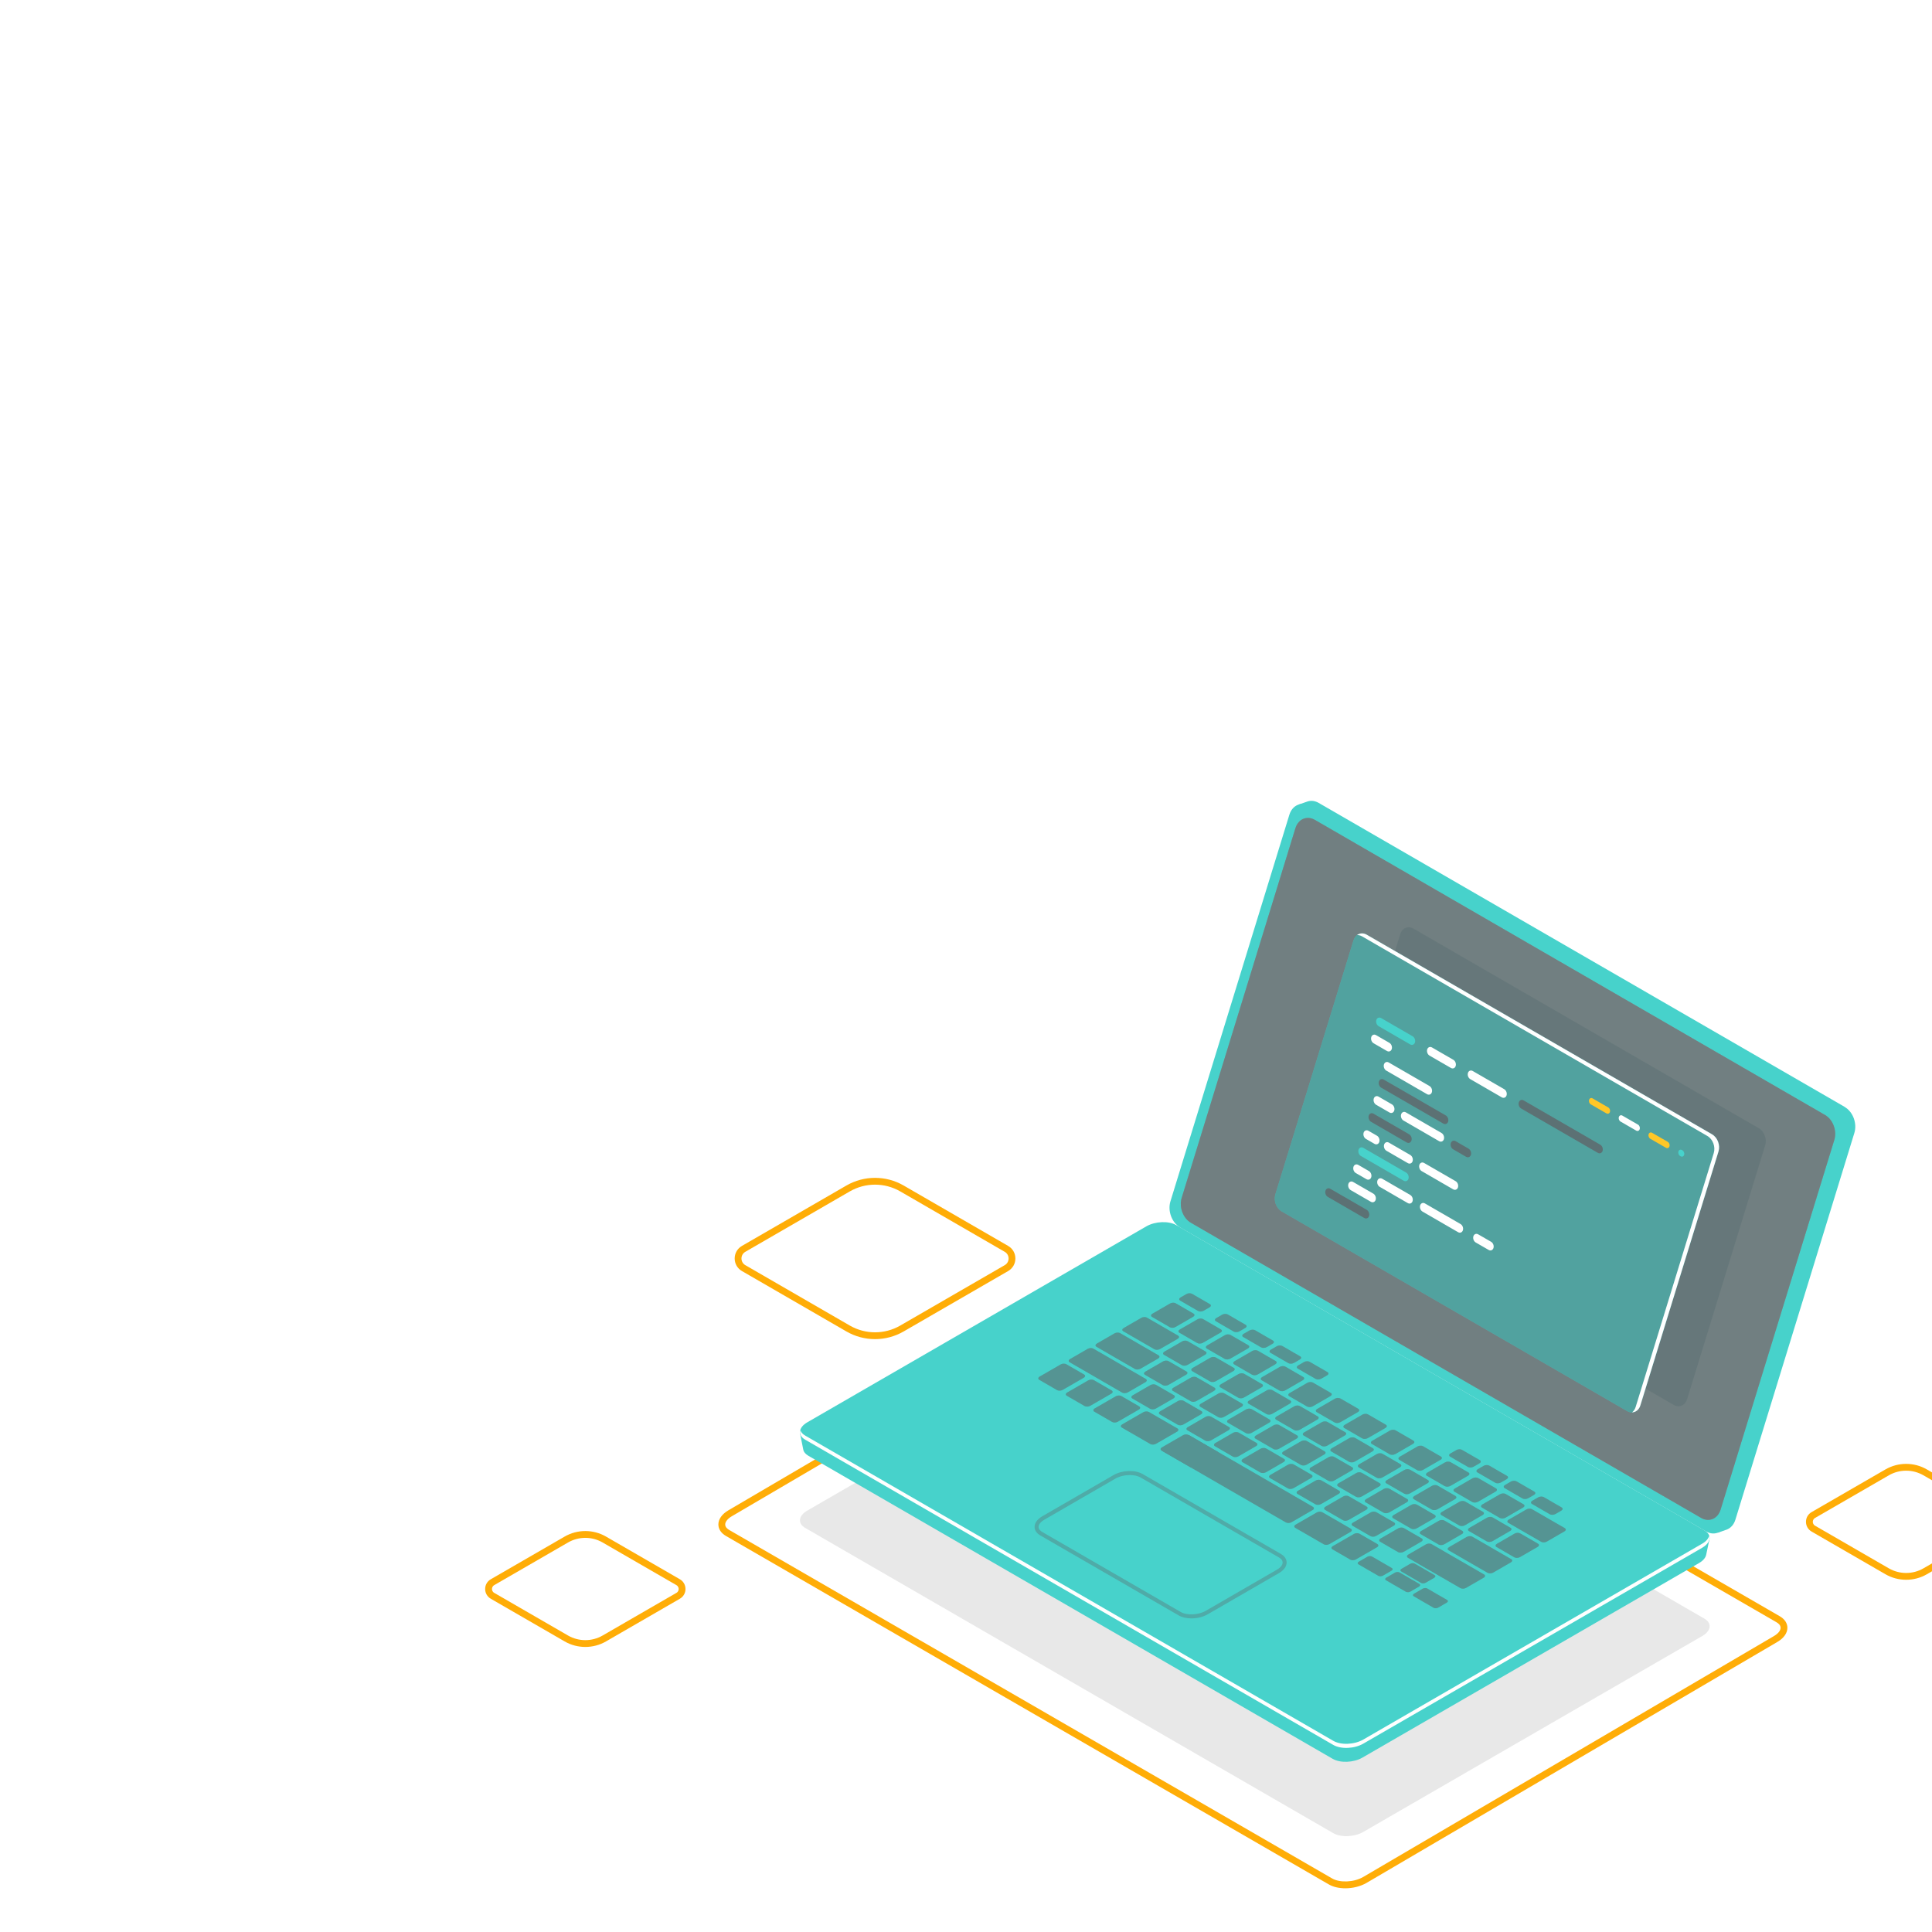 <?xml version="1.0" encoding="UTF-8"?> <svg xmlns="http://www.w3.org/2000/svg" width="442" height="442" viewBox="0 0 442 442" fill="none"><rect x="0" y="0" width="442" height="442" fill="#333333" stroke="none"/><g clip-path="url(#clip0_637_291)"><rect width="442" height="442" fill="white"></rect><g clip-path="url(#clip1_637_291)"><path d="M436.089 361.418C434.45 361.418 432.818 361 431.354 360.154L414.456 350.389C413.653 349.928 413.168 349.091 413.168 348.161C413.168 347.232 413.645 346.403 414.456 345.934L431.354 336.169C434.274 334.486 437.896 334.477 440.816 336.169L457.714 345.934C458.517 346.394 459.002 347.232 459.002 348.161C459.002 349.091 458.525 349.92 457.722 350.389L440.824 360.154C439.368 361 437.729 361.418 436.089 361.418ZM432.132 358.806C434.575 360.213 437.603 360.213 440.038 358.806L456.936 349.041C457.387 348.773 457.438 348.337 457.438 348.161C457.438 347.986 457.387 347.55 456.936 347.282L440.038 337.517C437.595 336.11 434.567 336.11 432.132 337.517L415.234 347.282C414.782 347.55 414.732 347.986 414.732 348.161C414.732 348.337 414.782 348.773 415.234 349.041L432.132 358.806Z" fill="#FFAD07"></path><path d="M133.913 376.786C132.274 376.786 130.642 376.367 129.179 375.521L112.28 365.756C111.477 365.287 110.992 364.458 110.992 363.529C110.992 362.599 111.469 361.77 112.28 361.301L129.179 351.536C132.098 349.845 135.72 349.845 138.64 351.536L155.538 361.301C156.341 361.762 156.826 362.599 156.826 363.529C156.826 364.458 156.349 365.287 155.538 365.756L138.64 375.521C137.184 376.367 135.545 376.786 133.905 376.786H133.913ZM133.913 351.829C132.55 351.829 131.178 352.181 129.957 352.885L113.058 362.649C112.607 362.917 112.557 363.353 112.557 363.529C112.557 363.705 112.607 364.14 113.058 364.408L129.957 374.173C132.399 375.58 135.427 375.58 137.862 374.173L154.76 364.408C155.22 364.14 155.262 363.705 155.262 363.529C155.262 363.353 155.212 362.917 154.76 362.649L137.862 352.885C136.64 352.181 135.277 351.829 133.905 351.829H133.913Z" fill="#FFAD07"></path><path opacity="0.6" d="M305.027 419.389L184.206 349.552C182.441 348.531 182.667 346.755 184.699 345.583L262.246 300.762C264.279 299.589 267.358 299.455 269.114 300.477L389.936 370.313C391.701 371.335 391.475 373.11 389.442 374.283L311.895 419.104C309.862 420.276 306.784 420.41 305.027 419.389Z" fill="#D9D9D9"></path><path d="M307.789 432.001C306.375 432.001 305.02 431.708 303.991 431.105L166.096 351.403C164.967 350.75 164.348 349.812 164.348 348.757C164.348 347.543 165.193 346.362 166.657 345.516L260.65 290.386C263.227 288.895 267.016 288.753 269.275 290.059L407.17 369.76C408.299 370.414 408.918 371.352 408.918 372.407C408.918 373.621 408.073 374.794 406.609 375.648L312.616 430.778C311.219 431.582 309.462 432.001 307.797 432.001H307.789ZM265.494 290.737C264.08 290.737 262.582 291.081 261.436 291.742L167.443 346.873C166.481 347.434 165.912 348.137 165.912 348.765C165.912 349.393 166.439 349.804 166.882 350.055L304.777 429.756C306.534 430.778 309.772 430.627 311.838 429.43L405.831 374.3C406.793 373.738 407.362 373.035 407.362 372.407C407.362 371.779 406.835 371.368 406.392 371.117L268.497 291.416C267.71 290.963 266.631 290.737 265.494 290.737Z" fill="#FFAD07"></path><path d="M422.027 253.235L301.682 183.684C300.854 183.207 299.993 183.106 299.223 183.332C299.223 183.332 299.223 183.332 299.215 183.332L296.989 184.111L297.776 184.295C297.458 184.672 297.207 185.133 297.04 185.677L269.827 274.138C269.149 276.333 270.136 278.996 272.035 280.093L392.38 349.653C392.673 349.82 392.965 349.937 393.267 350.013L392.965 350.666L395.09 349.921C395.96 349.569 396.68 348.79 397.023 347.668L424.235 259.206C424.913 257.012 423.926 254.349 422.027 253.252V253.235Z" fill="#47D2CB"></path><path d="M388.062 352.952L388.104 353.002L269.232 284.297C267.483 283.283 264.43 283.409 262.405 284.582L185.603 328.976L183.043 327.996L183.762 331.597C183.854 332.133 184.239 332.644 184.917 333.037L304.885 402.379C306.633 403.393 309.687 403.267 311.711 402.095L388.706 357.592C389.66 357.039 390.203 356.361 390.337 355.691L391.073 352.198L388.053 352.969L388.062 352.952Z" fill="#47D2CB"></path><path d="M305.027 399.197L184.206 329.361C182.441 328.339 182.667 326.564 184.699 325.391L262.246 280.57C264.279 279.398 267.358 279.264 269.114 280.286L389.936 350.122C391.701 351.143 391.475 352.919 389.442 354.091L311.895 398.912C309.862 400.085 306.784 400.219 305.027 399.197Z" fill="#47D2CB"></path><path d="M389.434 353.154L311.887 397.975C309.854 399.147 306.776 399.281 305.019 398.259L184.198 328.423C183.596 328.08 183.244 327.636 183.102 327.167C182.868 327.979 183.211 328.792 184.198 329.361L305.019 399.197C306.784 400.219 309.854 400.085 311.887 398.913L389.434 354.091C390.773 353.313 391.308 352.283 391.024 351.378C390.84 352.006 390.321 352.643 389.434 353.154Z" fill="white"></path><g opacity="0.4"><path d="M241.837 318.03L237.755 315.668C237.429 315.476 237.471 315.149 237.847 314.931L242.666 312.151C243.042 311.933 243.619 311.908 243.945 312.101L248.028 314.462C248.354 314.655 248.312 314.982 247.936 315.199L243.117 317.98C242.741 318.198 242.164 318.223 241.837 318.03Z" fill="#5C7174"></path><path d="M248.138 321.673L244.056 319.311C243.73 319.118 243.771 318.792 244.148 318.574L248.966 315.794C249.343 315.576 249.92 315.551 250.246 315.743L254.329 318.105C254.655 318.298 254.613 318.624 254.236 318.842L249.418 321.622C249.042 321.84 248.464 321.865 248.138 321.673Z" fill="#5C7174"></path><path d="M254.435 325.316L250.353 322.954C250.026 322.762 250.068 322.435 250.445 322.218L255.263 319.437C255.64 319.219 256.217 319.194 256.543 319.387L260.625 321.749C260.952 321.941 260.91 322.268 260.533 322.486L255.715 325.266C255.338 325.484 254.761 325.509 254.435 325.316Z" fill="#5C7174"></path><path d="M263.142 322.31L259.06 319.948C258.733 319.756 258.775 319.429 259.152 319.211L263.192 316.875C263.569 316.657 264.146 316.632 264.472 316.824L268.554 319.186C268.881 319.379 268.839 319.705 268.462 319.923L264.422 322.26C264.045 322.477 263.468 322.502 263.142 322.31Z" fill="#5C7174"></path><path d="M269.443 325.952L265.361 323.591C265.034 323.398 265.076 323.071 265.453 322.854L269.493 320.517C269.869 320.299 270.447 320.274 270.773 320.467L274.855 322.829C275.181 323.021 275.14 323.348 274.763 323.566L270.723 325.902C270.346 326.12 269.769 326.145 269.443 325.952Z" fill="#5C7174"></path><path d="M275.744 329.587L271.661 327.225C271.335 327.033 271.377 326.706 271.753 326.489L275.794 324.152C276.17 323.934 276.747 323.909 277.074 324.102L281.156 326.463C281.482 326.656 281.44 326.983 281.064 327.2L277.024 329.537C276.647 329.755 276.07 329.78 275.744 329.587Z" fill="#5C7174"></path><path d="M282.04 333.23L277.958 330.868C277.632 330.675 277.674 330.349 278.05 330.131L282.091 327.795C282.467 327.577 283.044 327.552 283.371 327.744L287.453 330.106C287.779 330.299 287.737 330.625 287.361 330.843L283.32 333.179C282.944 333.397 282.367 333.422 282.04 333.23Z" fill="#5C7174"></path><path d="M288.341 336.873L284.259 334.512C283.933 334.319 283.975 333.992 284.351 333.775L288.391 331.438C288.768 331.22 289.345 331.195 289.671 331.388L293.754 333.75C294.08 333.942 294.038 334.269 293.662 334.486L289.621 336.823C289.245 337.041 288.668 337.066 288.341 336.873Z" fill="#5C7174"></path><path d="M294.638 340.516L290.556 338.154C290.23 337.962 290.271 337.635 290.648 337.417L294.688 335.081C295.065 334.863 295.642 334.838 295.968 335.03L300.051 337.392C300.377 337.585 300.335 337.911 299.959 338.129L295.918 340.466C295.542 340.683 294.964 340.708 294.638 340.516Z" fill="#5C7174"></path><path d="M300.939 344.151L296.857 341.789C296.53 341.596 296.572 341.27 296.949 341.052L300.989 338.715C301.366 338.498 301.943 338.473 302.269 338.665L306.351 341.027C306.678 341.219 306.636 341.546 306.259 341.764L302.219 344.1C301.842 344.318 301.265 344.343 300.939 344.151Z" fill="#5C7174"></path><path d="M307.24 347.793L303.157 345.432C302.831 345.239 302.873 344.912 303.249 344.695L307.29 342.358C307.666 342.14 308.244 342.115 308.57 342.308L312.652 344.669C312.978 344.862 312.937 345.189 312.56 345.406L308.52 347.743C308.143 347.961 307.566 347.986 307.24 347.793Z" fill="#5C7174"></path><path d="M313.537 351.437L309.454 349.075C309.128 348.882 309.17 348.556 309.546 348.338L313.587 346.002C313.963 345.784 314.54 345.759 314.867 345.951L318.949 348.313C319.275 348.506 319.233 348.832 318.857 349.05L314.816 351.386C314.44 351.604 313.863 351.629 313.537 351.437Z" fill="#5C7174"></path><path d="M319.837 355.079L315.755 352.718C315.429 352.525 315.471 352.198 315.847 351.981L319.888 349.644C320.264 349.426 320.841 349.401 321.167 349.594L325.25 351.956C325.576 352.148 325.534 352.475 325.158 352.693L321.117 355.029C320.741 355.247 320.164 355.272 319.837 355.079Z" fill="#5C7174"></path><path d="M272.431 320.584L268.349 318.223C268.023 318.03 268.064 317.703 268.441 317.486L272.481 315.149C272.858 314.931 273.435 314.906 273.761 315.099L277.844 317.46C278.17 317.653 278.128 317.98 277.751 318.197L273.711 320.534C273.335 320.752 272.757 320.777 272.431 320.584Z" fill="#5C7174"></path><path d="M266.029 316.891L261.946 314.529C261.62 314.337 261.662 314.01 262.038 313.792L266.079 311.456C266.455 311.238 267.033 311.213 267.359 311.405L271.441 313.767C271.767 313.96 271.726 314.286 271.349 314.504L267.309 316.841C266.932 317.058 266.355 317.083 266.029 316.891Z" fill="#5C7174"></path><path d="M259.632 313.189L250.849 308.114C250.523 307.922 250.564 307.595 250.941 307.377L254.981 305.041C255.358 304.823 255.935 304.798 256.261 304.99L265.045 310.065C265.371 310.258 265.329 310.585 264.953 310.802L260.912 313.139C260.536 313.357 259.959 313.382 259.632 313.189Z" fill="#5C7174"></path><path d="M264.105 308.684L256.978 304.563C256.651 304.371 256.693 304.044 257.07 303.826L261.11 301.49C261.487 301.272 262.064 301.247 262.39 301.44L269.517 305.56C269.844 305.753 269.802 306.079 269.425 306.297L265.385 308.633C265.008 308.851 264.431 308.876 264.105 308.684Z" fill="#5C7174"></path><path d="M278.728 324.227L274.646 321.865C274.319 321.673 274.361 321.346 274.738 321.128L278.778 318.792C279.155 318.574 279.732 318.549 280.058 318.741L284.14 321.103C284.467 321.296 284.425 321.622 284.048 321.84L280.008 324.177C279.631 324.394 279.054 324.419 278.728 324.227Z" fill="#5C7174"></path><path d="M285.029 327.87L280.946 325.509C280.62 325.316 280.662 324.989 281.038 324.772L285.079 322.435C285.455 322.217 286.033 322.192 286.359 322.385L290.441 324.747C290.767 324.939 290.726 325.266 290.349 325.484L286.309 327.82C285.932 328.038 285.355 328.063 285.029 327.87Z" fill="#5C7174"></path><path d="M291.326 331.505L287.243 329.143C286.917 328.951 286.959 328.624 287.335 328.406L291.376 326.07C291.752 325.852 292.329 325.827 292.656 326.02L296.738 328.381C297.064 328.574 297.022 328.901 296.646 329.118L292.606 331.455C292.229 331.673 291.652 331.698 291.326 331.505Z" fill="#5C7174"></path><path d="M297.626 335.148L293.544 332.786C293.218 332.593 293.26 332.267 293.636 332.049L297.677 329.713C298.053 329.495 298.63 329.47 298.956 329.662L303.039 332.024C303.365 332.217 303.323 332.543 302.947 332.761L298.906 335.097C298.53 335.315 297.953 335.34 297.626 335.148Z" fill="#5C7174"></path><path d="M303.923 338.79L299.841 336.429C299.515 336.236 299.557 335.909 299.933 335.692L303.973 333.355C304.35 333.137 304.927 333.112 305.253 333.305L309.336 335.667C309.662 335.859 309.62 336.186 309.244 336.403L305.203 338.74C304.827 338.958 304.25 338.983 303.923 338.79Z" fill="#5C7174"></path><path d="M310.224 342.434L306.142 340.072C305.816 339.88 305.857 339.553 306.234 339.335L310.274 336.999C310.651 336.781 311.228 336.756 311.554 336.948L315.636 339.31C315.963 339.503 315.921 339.829 315.544 340.047L311.504 342.384C311.128 342.601 310.55 342.626 310.224 342.434Z" fill="#5C7174"></path><path d="M316.525 346.069L312.443 343.707C312.116 343.514 312.158 343.188 312.535 342.97L316.575 340.633C316.951 340.416 317.529 340.391 317.855 340.583L321.937 342.945C322.263 343.137 322.222 343.464 321.845 343.682L317.805 346.018C317.428 346.236 316.851 346.261 316.525 346.069Z" fill="#5C7174"></path><path d="M322.822 349.711L318.739 347.35C318.413 347.157 318.455 346.83 318.831 346.613L322.872 344.276C323.248 344.058 323.826 344.033 324.152 344.226L328.234 346.587C328.56 346.78 328.519 347.107 328.142 347.324L324.102 349.661C323.725 349.879 323.148 349.904 322.822 349.711Z" fill="#5C7174"></path><path d="M329.122 353.354L325.04 350.992C324.714 350.799 324.756 350.473 325.132 350.255L329.173 347.919C329.549 347.701 330.126 347.676 330.453 347.868L334.535 350.23C334.861 350.423 334.819 350.749 334.443 350.967L330.402 353.303C330.026 353.521 329.449 353.546 329.122 353.354Z" fill="#5C7174"></path><path d="M340.324 359.827L331.423 354.685C331.097 354.493 331.139 354.166 331.515 353.948L335.556 351.612C335.932 351.394 336.509 351.369 336.835 351.562L345.736 356.704C346.062 356.896 346.021 357.223 345.644 357.441L341.604 359.777C341.227 359.995 340.65 360.02 340.324 359.827Z" fill="#5C7174"></path><path d="M352.587 352.734L345.075 348.396C344.749 348.204 344.791 347.877 345.167 347.659L349.208 345.323C349.584 345.105 350.162 345.08 350.488 345.273L358 349.611C358.326 349.803 358.284 350.13 357.908 350.348L353.867 352.684C353.491 352.902 352.914 352.927 352.587 352.734Z" fill="#5C7174"></path><path d="M289.755 323.515L285.673 321.153C285.347 320.961 285.389 320.634 285.765 320.416L289.806 318.08C290.182 317.862 290.759 317.837 291.085 318.029L295.168 320.391C295.494 320.584 295.452 320.91 295.076 321.128L291.035 323.465C290.659 323.682 290.082 323.707 289.755 323.515Z" fill="#5C7174"></path><path d="M283.306 319.78L279.224 317.419C278.898 317.226 278.939 316.9 279.316 316.682L283.356 314.345C283.733 314.128 284.31 314.102 284.636 314.295L288.719 316.657C289.045 316.849 289.003 317.176 288.626 317.394L284.586 319.73C284.21 319.948 283.632 319.973 283.306 319.78Z" fill="#5C7174"></path><path d="M276.845 316.054L272.763 313.692C272.437 313.5 272.478 313.173 272.855 312.955L276.895 310.619C277.272 310.401 277.849 310.376 278.175 310.569L282.258 312.93C282.584 313.123 282.542 313.449 282.166 313.667L278.125 316.004C277.749 316.221 277.171 316.247 276.845 316.054Z" fill="#5C7174"></path><path d="M270.388 312.319L266.306 309.957C265.98 309.764 266.021 309.438 266.398 309.22L270.438 306.883C270.815 306.666 271.392 306.641 271.718 306.833L275.801 309.195C276.127 309.387 276.085 309.714 275.709 309.932L271.668 312.268C271.292 312.486 270.714 312.511 270.388 312.319Z" fill="#5C7174"></path><path d="M296.052 327.158L291.97 324.797C291.644 324.604 291.685 324.278 292.062 324.06L296.102 321.723C296.479 321.506 297.056 321.48 297.382 321.673L301.465 324.035C301.791 324.227 301.749 324.554 301.373 324.772L297.332 327.108C296.956 327.326 296.378 327.351 296.052 327.158Z" fill="#5C7174"></path><path d="M302.353 330.793L298.271 328.432C297.944 328.239 297.986 327.912 298.363 327.695L302.403 325.358C302.78 325.14 303.357 325.115 303.683 325.308L307.765 327.669C308.092 327.862 308.05 328.189 307.673 328.406L303.633 330.743C303.256 330.961 302.679 330.986 302.353 330.793Z" fill="#5C7174"></path><path d="M308.662 334.436L304.579 332.074C304.253 331.881 304.295 331.555 304.671 331.337L308.712 329.001C309.088 328.783 309.665 328.758 309.992 328.95L314.074 331.312C314.4 331.505 314.358 331.831 313.982 332.049L309.941 334.386C309.565 334.603 308.988 334.628 308.662 334.436Z" fill="#5C7174"></path><path d="M314.958 338.079L310.876 335.718C310.55 335.525 310.592 335.198 310.968 334.981L315.009 332.644C315.385 332.426 315.962 332.401 316.289 332.594L320.371 334.956C320.697 335.148 320.655 335.475 320.279 335.693L316.238 338.029C315.862 338.247 315.285 338.272 314.958 338.079Z" fill="#5C7174"></path><path d="M321.259 341.722L317.177 339.36C316.851 339.168 316.892 338.841 317.269 338.623L321.309 336.287C321.686 336.069 322.263 336.044 322.589 336.237L326.672 338.598C326.998 338.791 326.956 339.117 326.58 339.335L322.539 341.672C322.163 341.889 321.585 341.915 321.259 341.722Z" fill="#5C7174"></path><path d="M327.556 345.357L323.474 342.995C323.148 342.802 323.189 342.476 323.566 342.258L327.606 339.922C327.983 339.704 328.56 339.679 328.886 339.871L332.968 342.233C333.295 342.426 333.253 342.752 332.876 342.97L328.836 345.306C328.46 345.524 327.882 345.549 327.556 345.357Z" fill="#5C7174"></path><path d="M333.857 348.999L329.775 346.638C329.448 346.445 329.49 346.118 329.867 345.901L333.907 343.564C334.284 343.346 334.861 343.321 335.187 343.514L339.269 345.875C339.596 346.068 339.554 346.395 339.177 346.612L335.137 348.949C334.76 349.167 334.183 349.192 333.857 348.999Z" fill="#5C7174"></path><path d="M340.154 352.643L336.071 350.281C335.745 350.089 335.787 349.762 336.163 349.544L340.204 347.208C340.58 346.99 341.158 346.965 341.484 347.157L345.566 349.519C345.892 349.712 345.851 350.038 345.474 350.256L341.434 352.593C341.057 352.81 340.48 352.835 340.154 352.643Z" fill="#5C7174"></path><path d="M346.455 356.285L342.372 353.924C342.046 353.731 342.088 353.404 342.464 353.187L346.505 350.85C346.881 350.632 347.458 350.607 347.785 350.8L351.867 353.162C352.193 353.354 352.151 353.681 351.775 353.899L347.734 356.235C347.358 356.453 346.781 356.478 346.455 356.285Z" fill="#5C7174"></path><path d="M286.443 314.504L282.361 312.142C282.034 311.95 282.076 311.623 282.453 311.405L286.493 309.069C286.869 308.851 287.447 308.826 287.773 309.019L291.855 311.38C292.181 311.573 292.14 311.9 291.763 312.117L287.723 314.454C287.346 314.672 286.769 314.697 286.443 314.504Z" fill="#5C7174"></path><path d="M280.177 310.886L276.095 308.524C275.769 308.332 275.81 308.005 276.187 307.787L280.227 305.451C280.604 305.233 281.181 305.208 281.507 305.401L285.59 307.762C285.916 307.955 285.874 308.281 285.498 308.499L281.457 310.836C281.081 311.053 280.503 311.079 280.177 310.886Z" fill="#5C7174"></path><path d="M273.904 307.26L269.821 304.898C269.495 304.706 269.537 304.379 269.913 304.161L273.954 301.825C274.33 301.607 274.908 301.582 275.234 301.775L279.316 304.136C279.642 304.329 279.601 304.655 279.224 304.873L275.184 307.21C274.807 307.427 274.23 307.453 273.904 307.26Z" fill="#5C7174"></path><path d="M267.638 303.643L263.556 301.281C263.23 301.089 263.271 300.762 263.648 300.544L267.688 298.208C268.065 297.99 268.642 297.965 268.968 298.157L273.051 300.519C273.377 300.712 273.335 301.038 272.959 301.256L268.918 303.593C268.542 303.81 267.964 303.835 267.638 303.643Z" fill="#5C7174"></path><path d="M274.087 299.916L270.005 297.554C269.679 297.361 269.721 297.035 270.097 296.817L271.436 296.047C271.812 295.829 272.389 295.804 272.715 295.996L276.798 298.358C277.124 298.551 277.082 298.877 276.706 299.095L275.367 299.865C274.991 300.083 274.414 300.108 274.087 299.916Z" fill="#5C7174"></path><path d="M282.259 304.639L278.177 302.278C277.851 302.085 277.892 301.758 278.269 301.541L279.607 300.77C279.984 300.552 280.561 300.527 280.887 300.72L284.97 303.082C285.296 303.274 285.254 303.601 284.878 303.819L283.539 304.589C283.163 304.807 282.585 304.832 282.259 304.639Z" fill="#5C7174"></path><path d="M288.509 308.249L284.427 305.887C284.101 305.694 284.142 305.368 284.519 305.15L285.857 304.38C286.234 304.162 286.811 304.137 287.137 304.329L291.22 306.691C291.546 306.884 291.504 307.21 291.128 307.428L289.789 308.198C289.413 308.416 288.835 308.441 288.509 308.249Z" fill="#5C7174"></path><path d="M294.747 311.858L290.665 309.496C290.339 309.304 290.381 308.977 290.757 308.759L292.096 307.989C292.472 307.771 293.049 307.746 293.376 307.939L297.458 310.3C297.784 310.493 297.742 310.82 297.366 311.037L296.027 311.808C295.651 312.025 295.074 312.051 294.747 311.858Z" fill="#5C7174"></path><path d="M300.99 315.467L296.907 313.106C296.581 312.913 296.623 312.586 296.999 312.369L298.338 311.598C298.714 311.381 299.292 311.355 299.618 311.548L303.7 313.91C304.026 314.102 303.985 314.429 303.608 314.647L302.27 315.417C301.893 315.635 301.316 315.66 300.99 315.467Z" fill="#5C7174"></path><path d="M335.837 335.608L331.755 333.246C331.429 333.054 331.471 332.727 331.847 332.509L333.186 331.739C333.562 331.521 334.139 331.496 334.465 331.689L338.548 334.05C338.874 334.243 338.832 334.57 338.456 334.787L337.117 335.558C336.741 335.775 336.164 335.801 335.837 335.608Z" fill="#5C7174"></path><path d="M342.08 339.217L337.997 336.856C337.671 336.663 337.713 336.336 338.089 336.119L339.428 335.348C339.804 335.131 340.381 335.105 340.708 335.298L344.79 337.66C345.116 337.852 345.074 338.179 344.698 338.397L343.359 339.167C342.983 339.385 342.406 339.41 342.08 339.217Z" fill="#5C7174"></path><path d="M348.322 342.819L344.239 340.457C343.913 340.265 343.955 339.938 344.331 339.72L345.67 338.95C346.046 338.732 346.624 338.707 346.95 338.9L351.032 341.261C351.358 341.454 351.317 341.78 350.94 341.998L349.602 342.769C349.225 342.986 348.648 343.012 348.322 342.819Z" fill="#5C7174"></path><path d="M354.56 346.428L350.478 344.067C350.151 343.874 350.193 343.547 350.57 343.33L351.908 342.559C352.285 342.341 352.862 342.316 353.188 342.509L357.27 344.871C357.597 345.063 357.555 345.39 357.178 345.608L355.84 346.378C355.463 346.596 354.886 346.621 354.56 346.428Z" fill="#5C7174"></path><path d="M292.74 318.148L288.657 315.786C288.331 315.593 288.373 315.267 288.749 315.049L292.79 312.713C293.166 312.495 293.744 312.47 294.07 312.662L298.152 315.024C298.478 315.217 298.437 315.543 298.06 315.761L294.02 318.097C293.643 318.315 293.066 318.34 292.74 318.148Z" fill="#5C7174"></path><path d="M299.04 321.79L294.958 319.429C294.632 319.236 294.674 318.909 295.05 318.692L299.091 316.355C299.467 316.137 300.044 316.112 300.371 316.305L304.453 318.667C304.779 318.859 304.737 319.186 304.361 319.403L300.32 321.74C299.944 321.958 299.367 321.983 299.04 321.79Z" fill="#5C7174"></path><path d="M305.337 325.433L301.255 323.071C300.929 322.879 300.971 322.552 301.347 322.334L305.388 319.998C305.764 319.78 306.341 319.755 306.667 319.947L310.75 322.309C311.076 322.502 311.034 322.828 310.658 323.046L306.617 325.383C306.241 325.6 305.664 325.625 305.337 325.433Z" fill="#5C7174"></path><path d="M311.638 329.068L307.556 326.706C307.23 326.513 307.271 326.187 307.648 325.969L311.688 323.632C312.065 323.415 312.642 323.39 312.968 323.582L317.051 325.944C317.377 326.136 317.335 326.463 316.959 326.681L312.918 329.017C312.542 329.235 311.964 329.26 311.638 329.068Z" fill="#5C7174"></path><path d="M317.939 332.711L313.857 330.35C313.53 330.157 313.572 329.83 313.949 329.613L317.989 327.276C318.366 327.058 318.943 327.033 319.269 327.226L323.351 329.587C323.678 329.78 323.636 330.107 323.259 330.324L319.219 332.661C318.842 332.879 318.265 332.904 317.939 332.711Z" fill="#5C7174"></path><path d="M324.236 336.354L320.153 333.992C319.827 333.799 319.869 333.473 320.245 333.255L324.286 330.919C324.662 330.701 325.24 330.676 325.566 330.868L329.648 333.23C329.974 333.423 329.933 333.749 329.556 333.967L325.516 336.303C325.139 336.521 324.562 336.546 324.236 336.354Z" fill="#5C7174"></path><path d="M330.537 339.996L326.454 337.635C326.128 337.442 326.17 337.115 326.546 336.898L330.587 334.561C330.963 334.343 331.54 334.318 331.867 334.511L335.949 336.873C336.275 337.065 336.233 337.392 335.857 337.61L331.816 339.946C331.44 340.164 330.863 340.189 330.537 339.996Z" fill="#5C7174"></path><path d="M336.833 343.631L332.751 341.269C332.425 341.077 332.467 340.75 332.843 340.532L336.884 338.196C337.26 337.978 337.837 337.953 338.164 338.146L342.246 340.507C342.572 340.7 342.53 341.027 342.154 341.244L338.113 343.581C337.737 343.799 337.16 343.824 336.833 343.631Z" fill="#5C7174"></path><path d="M343.134 347.275L339.052 344.913C338.726 344.72 338.768 344.394 339.144 344.176L343.184 341.839C343.561 341.622 344.138 341.597 344.464 341.789L348.547 344.151C348.873 344.343 348.831 344.67 348.455 344.888L344.414 347.224C344.038 347.442 343.46 347.467 343.134 347.275Z" fill="#5C7174"></path><path d="M256.729 318.6L244.716 311.657C244.39 311.464 244.432 311.138 244.808 310.92L248.848 308.584C249.225 308.366 249.802 308.341 250.128 308.533L262.141 315.476C262.467 315.669 262.425 315.995 262.049 316.213L258.009 318.549C257.632 318.767 257.055 318.792 256.729 318.6Z" fill="#5C7174"></path><path d="M334.115 363.328L322.103 356.386C321.776 356.193 321.818 355.866 322.195 355.649L326.235 353.312C326.612 353.094 327.189 353.069 327.515 353.262L339.528 360.204C339.854 360.397 339.812 360.724 339.436 360.941L335.395 363.278C335.019 363.496 334.442 363.521 334.115 363.328Z" fill="#5C7174"></path><path d="M308.919 356.813L304.837 354.452C304.511 354.259 304.553 353.932 304.929 353.715L309.748 350.934C310.124 350.716 310.701 350.691 311.027 350.884L315.11 353.246C315.436 353.438 315.394 353.765 315.018 353.983L310.199 356.763C309.823 356.981 309.246 357.006 308.919 356.813Z" fill="#5C7174"></path><path d="M263.178 330.366L256.653 326.597C256.327 326.404 256.369 326.078 256.745 325.86L261.564 323.08C261.94 322.862 262.518 322.837 262.844 323.029L269.369 326.798C269.695 326.991 269.653 327.317 269.277 327.535L264.458 330.315C264.082 330.533 263.505 330.558 263.178 330.366Z" fill="#5C7174"></path><path d="M302.854 353.304L296.329 349.536C296.003 349.343 296.045 349.016 296.421 348.799L301.24 346.018C301.616 345.8 302.193 345.775 302.52 345.968L309.045 349.737C309.371 349.929 309.329 350.256 308.953 350.474L304.134 353.254C303.758 353.472 303.181 353.497 302.854 353.304Z" fill="#5C7174"></path><path d="M272.261 335.625L265.736 331.857C265.409 331.664 265.451 331.338 265.828 331.12L270.646 328.339C271.022 328.122 271.6 328.097 271.926 328.289L278.451 332.058C278.777 332.25 278.735 332.577 278.359 332.795L273.54 335.575C273.164 335.793 272.587 335.818 272.261 335.625Z" fill="#5C7174"></path><path d="M271.971 328.306L300.33 344.703C300.681 344.904 300.681 345.239 300.33 345.44L295.419 348.279C295.068 348.48 294.499 348.48 294.148 348.279L265.789 331.89L271.971 328.314V328.306Z" fill="#5C7174"></path><path d="M326.529 363.413L331.072 366.042C331.339 366.201 331.306 366.469 330.996 366.645L329.031 367.784C328.721 367.96 328.253 367.985 327.985 367.826L323.442 365.196C323.175 365.037 323.208 364.769 323.518 364.593L325.484 363.454C325.793 363.279 326.262 363.253 326.529 363.413Z" fill="#5C7174"></path><path d="M320.178 359.744L324.72 362.373C324.988 362.532 324.954 362.8 324.645 362.976L322.679 364.115C322.369 364.291 321.901 364.316 321.633 364.157L317.091 361.527C316.823 361.368 316.857 361.1 317.166 360.924L319.132 359.786C319.442 359.61 319.91 359.585 320.178 359.744Z" fill="#5C7174"></path><path d="M313.881 356.101L318.423 358.731C318.691 358.89 318.657 359.158 318.348 359.334L316.382 360.473C316.073 360.648 315.604 360.674 315.336 360.514L310.794 357.885C310.526 357.726 310.56 357.458 310.869 357.282L312.835 356.143C313.145 355.967 313.613 355.942 313.881 356.101Z" fill="#5C7174"></path><path d="M323.658 357.726L328.201 360.356C328.468 360.515 328.435 360.783 328.125 360.959L326.159 362.098C325.85 362.273 325.381 362.299 325.114 362.139L320.571 359.51C320.304 359.351 320.337 359.083 320.647 358.907L322.613 357.768C322.922 357.592 323.39 357.567 323.658 357.726Z" fill="#5C7174"></path></g><g opacity="0.4"><path d="M241.837 318.03L237.755 315.668C237.429 315.476 237.471 315.149 237.847 314.931L242.666 312.151C243.042 311.933 243.619 311.908 243.945 312.101L248.028 314.462C248.354 314.655 248.312 314.982 247.936 315.199L243.117 317.98C242.741 318.198 242.164 318.223 241.837 318.03Z" fill="#5C7174"></path><path d="M248.138 321.673L244.056 319.311C243.73 319.118 243.771 318.792 244.148 318.574L248.966 315.794C249.343 315.576 249.92 315.551 250.246 315.743L254.329 318.105C254.655 318.298 254.613 318.624 254.236 318.842L249.418 321.622C249.042 321.84 248.464 321.865 248.138 321.673Z" fill="#5C7174"></path><path d="M254.435 325.316L250.353 322.954C250.026 322.762 250.068 322.435 250.445 322.218L255.263 319.437C255.64 319.219 256.217 319.194 256.543 319.387L260.625 321.749C260.952 321.941 260.91 322.268 260.533 322.486L255.715 325.266C255.338 325.484 254.761 325.509 254.435 325.316Z" fill="#5C7174"></path><path d="M263.142 322.31L259.06 319.948C258.733 319.756 258.775 319.429 259.152 319.211L263.192 316.875C263.569 316.657 264.146 316.632 264.472 316.824L268.554 319.186C268.881 319.379 268.839 319.705 268.462 319.923L264.422 322.26C264.045 322.477 263.468 322.502 263.142 322.31Z" fill="#5C7174"></path><path d="M269.443 325.952L265.361 323.591C265.034 323.398 265.076 323.071 265.453 322.854L269.493 320.517C269.869 320.299 270.447 320.274 270.773 320.467L274.855 322.829C275.181 323.021 275.14 323.348 274.763 323.566L270.723 325.902C270.346 326.12 269.769 326.145 269.443 325.952Z" fill="#5C7174"></path><path d="M275.744 329.587L271.661 327.225C271.335 327.033 271.377 326.706 271.753 326.489L275.794 324.152C276.17 323.934 276.747 323.909 277.074 324.102L281.156 326.463C281.482 326.656 281.44 326.983 281.064 327.2L277.024 329.537C276.647 329.755 276.07 329.78 275.744 329.587Z" fill="#5C7174"></path><path d="M282.04 333.23L277.958 330.868C277.632 330.675 277.674 330.349 278.05 330.131L282.091 327.795C282.467 327.577 283.044 327.552 283.371 327.744L287.453 330.106C287.779 330.299 287.737 330.625 287.361 330.843L283.32 333.179C282.944 333.397 282.367 333.422 282.04 333.23Z" fill="#5C7174"></path><path d="M288.341 336.873L284.259 334.512C283.933 334.319 283.975 333.992 284.351 333.775L288.391 331.438C288.768 331.22 289.345 331.195 289.671 331.388L293.754 333.75C294.08 333.942 294.038 334.269 293.662 334.486L289.621 336.823C289.245 337.041 288.668 337.066 288.341 336.873Z" fill="#5C7174"></path><path d="M294.638 340.516L290.556 338.154C290.23 337.962 290.271 337.635 290.648 337.417L294.688 335.081C295.065 334.863 295.642 334.838 295.968 335.03L300.051 337.392C300.377 337.585 300.335 337.911 299.959 338.129L295.918 340.466C295.542 340.683 294.964 340.708 294.638 340.516Z" fill="#5C7174"></path><path d="M300.939 344.151L296.857 341.789C296.53 341.596 296.572 341.27 296.949 341.052L300.989 338.715C301.366 338.498 301.943 338.473 302.269 338.665L306.351 341.027C306.678 341.219 306.636 341.546 306.259 341.764L302.219 344.1C301.842 344.318 301.265 344.343 300.939 344.151Z" fill="#5C7174"></path><path d="M307.24 347.793L303.157 345.432C302.831 345.239 302.873 344.912 303.249 344.695L307.29 342.358C307.666 342.14 308.244 342.115 308.57 342.308L312.652 344.669C312.978 344.862 312.937 345.189 312.56 345.406L308.52 347.743C308.143 347.961 307.566 347.986 307.24 347.793Z" fill="#5C7174"></path><path d="M313.537 351.437L309.454 349.075C309.128 348.882 309.17 348.556 309.546 348.338L313.587 346.002C313.963 345.784 314.54 345.759 314.867 345.951L318.949 348.313C319.275 348.506 319.233 348.832 318.857 349.05L314.816 351.386C314.44 351.604 313.863 351.629 313.537 351.437Z" fill="#5C7174"></path><path d="M319.837 355.079L315.755 352.718C315.429 352.525 315.471 352.198 315.847 351.981L319.888 349.644C320.264 349.426 320.841 349.401 321.167 349.594L325.25 351.956C325.576 352.148 325.534 352.475 325.158 352.693L321.117 355.029C320.741 355.247 320.164 355.272 319.837 355.079Z" fill="#5C7174"></path><path d="M272.431 320.584L268.349 318.223C268.023 318.03 268.064 317.703 268.441 317.486L272.481 315.149C272.858 314.931 273.435 314.906 273.761 315.099L277.844 317.46C278.17 317.653 278.128 317.98 277.751 318.197L273.711 320.534C273.335 320.752 272.757 320.777 272.431 320.584Z" fill="#5C7174"></path><path d="M266.029 316.891L261.946 314.529C261.62 314.337 261.662 314.01 262.038 313.792L266.079 311.456C266.455 311.238 267.033 311.213 267.359 311.405L271.441 313.767C271.767 313.96 271.726 314.286 271.349 314.504L267.309 316.841C266.932 317.058 266.355 317.083 266.029 316.891Z" fill="#5C7174"></path><path d="M259.632 313.189L250.849 308.114C250.523 307.922 250.564 307.595 250.941 307.377L254.981 305.041C255.358 304.823 255.935 304.798 256.261 304.99L265.045 310.065C265.371 310.258 265.329 310.585 264.953 310.802L260.912 313.139C260.536 313.357 259.959 313.382 259.632 313.189Z" fill="#5C7174"></path><path d="M264.105 308.684L256.978 304.563C256.651 304.371 256.693 304.044 257.07 303.826L261.11 301.49C261.487 301.272 262.064 301.247 262.39 301.44L269.517 305.56C269.844 305.753 269.802 306.079 269.425 306.297L265.385 308.633C265.008 308.851 264.431 308.876 264.105 308.684Z" fill="#5C7174"></path><path d="M278.728 324.227L274.646 321.865C274.319 321.673 274.361 321.346 274.738 321.128L278.778 318.792C279.155 318.574 279.732 318.549 280.058 318.741L284.14 321.103C284.467 321.296 284.425 321.622 284.048 321.84L280.008 324.177C279.631 324.394 279.054 324.419 278.728 324.227Z" fill="#5C7174"></path><path d="M285.029 327.87L280.946 325.509C280.62 325.316 280.662 324.989 281.038 324.772L285.079 322.435C285.455 322.217 286.033 322.192 286.359 322.385L290.441 324.747C290.767 324.939 290.726 325.266 290.349 325.484L286.309 327.82C285.932 328.038 285.355 328.063 285.029 327.87Z" fill="#5C7174"></path><path d="M291.326 331.505L287.243 329.143C286.917 328.951 286.959 328.624 287.335 328.406L291.376 326.07C291.752 325.852 292.329 325.827 292.656 326.02L296.738 328.381C297.064 328.574 297.022 328.901 296.646 329.118L292.606 331.455C292.229 331.673 291.652 331.698 291.326 331.505Z" fill="#5C7174"></path><path d="M297.626 335.148L293.544 332.786C293.218 332.593 293.26 332.267 293.636 332.049L297.677 329.713C298.053 329.495 298.63 329.47 298.956 329.662L303.039 332.024C303.365 332.217 303.323 332.543 302.947 332.761L298.906 335.097C298.53 335.315 297.953 335.34 297.626 335.148Z" fill="#5C7174"></path><path d="M303.923 338.79L299.841 336.429C299.515 336.236 299.557 335.909 299.933 335.692L303.973 333.355C304.35 333.137 304.927 333.112 305.253 333.305L309.336 335.667C309.662 335.859 309.62 336.186 309.244 336.403L305.203 338.74C304.827 338.958 304.25 338.983 303.923 338.79Z" fill="#5C7174"></path><path d="M310.224 342.434L306.142 340.072C305.816 339.88 305.857 339.553 306.234 339.335L310.274 336.999C310.651 336.781 311.228 336.756 311.554 336.948L315.636 339.31C315.963 339.503 315.921 339.829 315.544 340.047L311.504 342.384C311.128 342.601 310.55 342.626 310.224 342.434Z" fill="#5C7174"></path><path d="M316.525 346.069L312.443 343.707C312.116 343.514 312.158 343.188 312.535 342.97L316.575 340.633C316.951 340.416 317.529 340.391 317.855 340.583L321.937 342.945C322.263 343.137 322.222 343.464 321.845 343.682L317.805 346.018C317.428 346.236 316.851 346.261 316.525 346.069Z" fill="#5C7174"></path><path d="M322.822 349.711L318.739 347.35C318.413 347.157 318.455 346.83 318.831 346.613L322.872 344.276C323.248 344.058 323.826 344.033 324.152 344.226L328.234 346.587C328.56 346.78 328.519 347.107 328.142 347.324L324.102 349.661C323.725 349.879 323.148 349.904 322.822 349.711Z" fill="#5C7174"></path><path d="M329.122 353.354L325.04 350.992C324.714 350.799 324.756 350.473 325.132 350.255L329.173 347.919C329.549 347.701 330.126 347.676 330.453 347.868L334.535 350.23C334.861 350.423 334.819 350.749 334.443 350.967L330.402 353.303C330.026 353.521 329.449 353.546 329.122 353.354Z" fill="#5C7174"></path><path d="M340.324 359.827L331.423 354.685C331.097 354.493 331.139 354.166 331.515 353.948L335.556 351.612C335.932 351.394 336.509 351.369 336.835 351.562L345.736 356.704C346.062 356.896 346.021 357.223 345.644 357.441L341.604 359.777C341.227 359.995 340.65 360.02 340.324 359.827Z" fill="#5C7174"></path><path d="M352.587 352.734L345.075 348.396C344.749 348.204 344.791 347.877 345.167 347.659L349.208 345.323C349.584 345.105 350.162 345.08 350.488 345.273L358 349.611C358.326 349.803 358.284 350.13 357.908 350.348L353.867 352.684C353.491 352.902 352.914 352.927 352.587 352.734Z" fill="#5C7174"></path><path d="M289.755 323.515L285.673 321.153C285.347 320.961 285.389 320.634 285.765 320.416L289.806 318.08C290.182 317.862 290.759 317.837 291.085 318.029L295.168 320.391C295.494 320.584 295.452 320.91 295.076 321.128L291.035 323.465C290.659 323.682 290.082 323.707 289.755 323.515Z" fill="#5C7174"></path><path d="M283.306 319.78L279.224 317.419C278.898 317.226 278.939 316.9 279.316 316.682L283.356 314.345C283.733 314.128 284.31 314.102 284.636 314.295L288.719 316.657C289.045 316.849 289.003 317.176 288.626 317.394L284.586 319.73C284.21 319.948 283.632 319.973 283.306 319.78Z" fill="#5C7174"></path><path d="M276.845 316.054L272.763 313.692C272.437 313.5 272.478 313.173 272.855 312.955L276.895 310.619C277.272 310.401 277.849 310.376 278.175 310.569L282.258 312.93C282.584 313.123 282.542 313.449 282.166 313.667L278.125 316.004C277.749 316.221 277.171 316.247 276.845 316.054Z" fill="#5C7174"></path><path d="M270.388 312.319L266.306 309.957C265.98 309.764 266.021 309.438 266.398 309.22L270.438 306.883C270.815 306.666 271.392 306.641 271.718 306.833L275.801 309.195C276.127 309.387 276.085 309.714 275.709 309.932L271.668 312.268C271.292 312.486 270.714 312.511 270.388 312.319Z" fill="#5C7174"></path><path d="M296.052 327.158L291.97 324.797C291.644 324.604 291.685 324.278 292.062 324.06L296.102 321.723C296.479 321.506 297.056 321.48 297.382 321.673L301.465 324.035C301.791 324.227 301.749 324.554 301.373 324.772L297.332 327.108C296.956 327.326 296.378 327.351 296.052 327.158Z" fill="#5C7174"></path><path d="M302.353 330.793L298.271 328.432C297.944 328.239 297.986 327.912 298.363 327.695L302.403 325.358C302.78 325.14 303.357 325.115 303.683 325.308L307.765 327.669C308.092 327.862 308.05 328.189 307.673 328.406L303.633 330.743C303.256 330.961 302.679 330.986 302.353 330.793Z" fill="#5C7174"></path><path d="M308.662 334.436L304.579 332.074C304.253 331.881 304.295 331.555 304.671 331.337L308.712 329.001C309.088 328.783 309.665 328.758 309.992 328.95L314.074 331.312C314.4 331.505 314.358 331.831 313.982 332.049L309.941 334.386C309.565 334.603 308.988 334.628 308.662 334.436Z" fill="#5C7174"></path><path d="M314.958 338.079L310.876 335.718C310.55 335.525 310.592 335.198 310.968 334.981L315.009 332.644C315.385 332.426 315.962 332.401 316.289 332.594L320.371 334.956C320.697 335.148 320.655 335.475 320.279 335.693L316.238 338.029C315.862 338.247 315.285 338.272 314.958 338.079Z" fill="#5C7174"></path><path d="M321.259 341.722L317.177 339.36C316.851 339.168 316.892 338.841 317.269 338.623L321.309 336.287C321.686 336.069 322.263 336.044 322.589 336.237L326.672 338.598C326.998 338.791 326.956 339.117 326.58 339.335L322.539 341.672C322.163 341.889 321.585 341.915 321.259 341.722Z" fill="#5C7174"></path><path d="M327.556 345.357L323.474 342.995C323.148 342.802 323.189 342.476 323.566 342.258L327.606 339.922C327.983 339.704 328.56 339.679 328.886 339.871L332.968 342.233C333.295 342.426 333.253 342.752 332.876 342.97L328.836 345.306C328.46 345.524 327.882 345.549 327.556 345.357Z" fill="#5C7174"></path><path d="M333.857 348.999L329.775 346.638C329.448 346.445 329.49 346.118 329.867 345.901L333.907 343.564C334.284 343.346 334.861 343.321 335.187 343.514L339.269 345.875C339.596 346.068 339.554 346.395 339.177 346.612L335.137 348.949C334.76 349.167 334.183 349.192 333.857 348.999Z" fill="#5C7174"></path><path d="M340.154 352.643L336.071 350.281C335.745 350.089 335.787 349.762 336.163 349.544L340.204 347.208C340.58 346.99 341.158 346.965 341.484 347.157L345.566 349.519C345.892 349.712 345.851 350.038 345.474 350.256L341.434 352.593C341.057 352.81 340.48 352.835 340.154 352.643Z" fill="#5C7174"></path><path d="M346.455 356.285L342.372 353.924C342.046 353.731 342.088 353.404 342.464 353.187L346.505 350.85C346.881 350.632 347.458 350.607 347.785 350.8L351.867 353.162C352.193 353.354 352.151 353.681 351.775 353.899L347.734 356.235C347.358 356.453 346.781 356.478 346.455 356.285Z" fill="#5C7174"></path><path d="M286.443 314.504L282.361 312.142C282.034 311.95 282.076 311.623 282.453 311.405L286.493 309.069C286.869 308.851 287.447 308.826 287.773 309.019L291.855 311.38C292.181 311.573 292.14 311.9 291.763 312.117L287.723 314.454C287.346 314.672 286.769 314.697 286.443 314.504Z" fill="#5C7174"></path><path d="M280.177 310.886L276.095 308.524C275.769 308.332 275.81 308.005 276.187 307.787L280.227 305.451C280.604 305.233 281.181 305.208 281.507 305.401L285.59 307.762C285.916 307.955 285.874 308.281 285.498 308.499L281.457 310.836C281.081 311.053 280.503 311.079 280.177 310.886Z" fill="#5C7174"></path><path d="M273.904 307.26L269.821 304.898C269.495 304.706 269.537 304.379 269.913 304.161L273.954 301.825C274.33 301.607 274.908 301.582 275.234 301.775L279.316 304.136C279.642 304.329 279.601 304.655 279.224 304.873L275.184 307.21C274.807 307.427 274.23 307.453 273.904 307.26Z" fill="#5C7174"></path><path d="M267.638 303.643L263.556 301.281C263.23 301.089 263.271 300.762 263.648 300.544L267.688 298.208C268.065 297.99 268.642 297.965 268.968 298.157L273.051 300.519C273.377 300.712 273.335 301.038 272.959 301.256L268.918 303.593C268.542 303.81 267.964 303.835 267.638 303.643Z" fill="#5C7174"></path><path d="M274.087 299.916L270.005 297.554C269.679 297.361 269.721 297.035 270.097 296.817L271.436 296.047C271.812 295.829 272.389 295.804 272.715 295.996L276.798 298.358C277.124 298.551 277.082 298.877 276.706 299.095L275.367 299.865C274.991 300.083 274.414 300.108 274.087 299.916Z" fill="#5C7174"></path><path d="M282.259 304.639L278.177 302.278C277.851 302.085 277.892 301.758 278.269 301.541L279.607 300.77C279.984 300.552 280.561 300.527 280.887 300.72L284.97 303.082C285.296 303.274 285.254 303.601 284.878 303.819L283.539 304.589C283.163 304.807 282.585 304.832 282.259 304.639Z" fill="#5C7174"></path><path d="M288.509 308.249L284.427 305.887C284.101 305.694 284.142 305.368 284.519 305.15L285.857 304.38C286.234 304.162 286.811 304.137 287.137 304.329L291.22 306.691C291.546 306.884 291.504 307.21 291.128 307.428L289.789 308.198C289.413 308.416 288.835 308.441 288.509 308.249Z" fill="#5C7174"></path><path d="M294.747 311.858L290.665 309.496C290.339 309.304 290.381 308.977 290.757 308.759L292.096 307.989C292.472 307.771 293.049 307.746 293.376 307.939L297.458 310.3C297.784 310.493 297.742 310.82 297.366 311.037L296.027 311.808C295.651 312.025 295.074 312.051 294.747 311.858Z" fill="#5C7174"></path><path d="M300.99 315.467L296.907 313.106C296.581 312.913 296.623 312.586 296.999 312.369L298.338 311.598C298.714 311.381 299.292 311.355 299.618 311.548L303.7 313.91C304.026 314.102 303.985 314.429 303.608 314.647L302.27 315.417C301.893 315.635 301.316 315.66 300.99 315.467Z" fill="#5C7174"></path><path d="M335.837 335.608L331.755 333.246C331.429 333.054 331.471 332.727 331.847 332.509L333.186 331.739C333.562 331.521 334.139 331.496 334.465 331.689L338.548 334.05C338.874 334.243 338.832 334.57 338.456 334.787L337.117 335.558C336.741 335.775 336.164 335.801 335.837 335.608Z" fill="#5C7174"></path><path d="M342.08 339.217L337.997 336.856C337.671 336.663 337.713 336.336 338.089 336.119L339.428 335.348C339.804 335.131 340.381 335.105 340.708 335.298L344.79 337.66C345.116 337.852 345.074 338.179 344.698 338.397L343.359 339.167C342.983 339.385 342.406 339.41 342.08 339.217Z" fill="#5C7174"></path><path d="M348.322 342.819L344.239 340.457C343.913 340.265 343.955 339.938 344.331 339.72L345.67 338.95C346.046 338.732 346.624 338.707 346.95 338.9L351.032 341.261C351.358 341.454 351.317 341.78 350.94 341.998L349.602 342.769C349.225 342.986 348.648 343.012 348.322 342.819Z" fill="#5C7174"></path><path d="M354.56 346.428L350.478 344.067C350.151 343.874 350.193 343.547 350.57 343.33L351.908 342.559C352.285 342.341 352.862 342.316 353.188 342.509L357.27 344.871C357.597 345.063 357.555 345.39 357.178 345.608L355.84 346.378C355.463 346.596 354.886 346.621 354.56 346.428Z" fill="#5C7174"></path><path d="M292.74 318.148L288.657 315.786C288.331 315.593 288.373 315.267 288.749 315.049L292.79 312.713C293.166 312.495 293.744 312.47 294.07 312.662L298.152 315.024C298.478 315.217 298.437 315.543 298.06 315.761L294.02 318.097C293.643 318.315 293.066 318.34 292.74 318.148Z" fill="#5C7174"></path><path d="M299.04 321.79L294.958 319.429C294.632 319.236 294.674 318.909 295.05 318.692L299.091 316.355C299.467 316.137 300.044 316.112 300.371 316.305L304.453 318.667C304.779 318.859 304.737 319.186 304.361 319.403L300.32 321.74C299.944 321.958 299.367 321.983 299.04 321.79Z" fill="#5C7174"></path><path d="M305.337 325.433L301.255 323.071C300.929 322.879 300.971 322.552 301.347 322.334L305.388 319.998C305.764 319.78 306.341 319.755 306.667 319.947L310.75 322.309C311.076 322.502 311.034 322.828 310.658 323.046L306.617 325.383C306.241 325.6 305.664 325.625 305.337 325.433Z" fill="#5C7174"></path><path d="M311.638 329.068L307.556 326.706C307.23 326.513 307.271 326.187 307.648 325.969L311.688 323.632C312.065 323.415 312.642 323.39 312.968 323.582L317.051 325.944C317.377 326.136 317.335 326.463 316.959 326.681L312.918 329.017C312.542 329.235 311.964 329.26 311.638 329.068Z" fill="#5C7174"></path><path d="M317.939 332.711L313.857 330.35C313.53 330.157 313.572 329.83 313.949 329.613L317.989 327.276C318.366 327.058 318.943 327.033 319.269 327.226L323.351 329.587C323.678 329.78 323.636 330.107 323.259 330.324L319.219 332.661C318.842 332.879 318.265 332.904 317.939 332.711Z" fill="#5C7174"></path><path d="M324.236 336.354L320.153 333.992C319.827 333.799 319.869 333.473 320.245 333.255L324.286 330.919C324.662 330.701 325.24 330.676 325.566 330.868L329.648 333.23C329.974 333.423 329.933 333.749 329.556 333.967L325.516 336.303C325.139 336.521 324.562 336.546 324.236 336.354Z" fill="#5C7174"></path><path d="M330.537 339.996L326.454 337.635C326.128 337.442 326.17 337.115 326.546 336.898L330.587 334.561C330.963 334.343 331.54 334.318 331.867 334.511L335.949 336.873C336.275 337.065 336.233 337.392 335.857 337.61L331.816 339.946C331.44 340.164 330.863 340.189 330.537 339.996Z" fill="#5C7174"></path><path d="M336.833 343.631L332.751 341.269C332.425 341.077 332.467 340.75 332.843 340.532L336.884 338.196C337.26 337.978 337.837 337.953 338.164 338.146L342.246 340.507C342.572 340.7 342.53 341.027 342.154 341.244L338.113 343.581C337.737 343.799 337.16 343.824 336.833 343.631Z" fill="#5C7174"></path><path d="M343.134 347.275L339.052 344.913C338.726 344.72 338.768 344.394 339.144 344.176L343.184 341.839C343.561 341.622 344.138 341.597 344.464 341.789L348.547 344.151C348.873 344.343 348.831 344.67 348.455 344.888L344.414 347.224C344.038 347.442 343.46 347.467 343.134 347.275Z" fill="#5C7174"></path><path d="M256.729 318.6L244.716 311.657C244.39 311.464 244.432 311.138 244.808 310.92L248.848 308.584C249.225 308.366 249.802 308.341 250.128 308.533L262.141 315.476C262.467 315.669 262.425 315.995 262.049 316.213L258.009 318.549C257.632 318.767 257.055 318.792 256.729 318.6Z" fill="#5C7174"></path><path d="M334.115 363.328L322.103 356.386C321.776 356.193 321.818 355.866 322.195 355.649L326.235 353.312C326.612 353.094 327.189 353.069 327.515 353.262L339.528 360.204C339.854 360.397 339.812 360.724 339.436 360.941L335.395 363.278C335.019 363.496 334.442 363.521 334.115 363.328Z" fill="#5C7174"></path><path d="M308.919 356.813L304.837 354.452C304.511 354.259 304.553 353.932 304.929 353.715L309.748 350.934C310.124 350.716 310.701 350.691 311.027 350.884L315.11 353.246C315.436 353.438 315.394 353.765 315.018 353.983L310.199 356.763C309.823 356.981 309.246 357.006 308.919 356.813Z" fill="#5C7174"></path><path d="M263.178 330.366L256.653 326.597C256.327 326.404 256.369 326.078 256.745 325.86L261.564 323.08C261.94 322.862 262.518 322.837 262.844 323.029L269.369 326.798C269.695 326.991 269.653 327.317 269.277 327.535L264.458 330.315C264.082 330.533 263.505 330.558 263.178 330.366Z" fill="#5C7174"></path><path d="M302.854 353.304L296.329 349.536C296.003 349.343 296.045 349.016 296.421 348.799L301.24 346.018C301.616 345.8 302.193 345.775 302.52 345.968L309.045 349.737C309.371 349.929 309.329 350.256 308.953 350.474L304.134 353.254C303.758 353.472 303.181 353.497 302.854 353.304Z" fill="#5C7174"></path><path d="M272.261 335.625L265.736 331.857C265.409 331.664 265.451 331.338 265.828 331.12L270.646 328.339C271.022 328.122 271.6 328.097 271.926 328.289L278.451 332.058C278.777 332.25 278.735 332.577 278.359 332.795L273.54 335.575C273.164 335.793 272.587 335.818 272.261 335.625Z" fill="#5C7174"></path><path d="M271.971 328.306L300.33 344.703C300.681 344.904 300.681 345.239 300.33 345.44L295.419 348.279C295.068 348.48 294.499 348.48 294.148 348.279L265.789 331.89L271.971 328.314V328.306Z" fill="#5C7174"></path><path d="M326.529 363.413L331.072 366.042C331.339 366.201 331.306 366.469 330.996 366.645L329.031 367.784C328.721 367.96 328.253 367.985 327.985 367.826L323.442 365.196C323.175 365.037 323.208 364.769 323.518 364.593L325.484 363.454C325.793 363.279 326.262 363.253 326.529 363.413Z" fill="#5C7174"></path><path d="M320.178 359.744L324.72 362.373C324.988 362.532 324.954 362.8 324.645 362.976L322.679 364.115C322.369 364.291 321.901 364.316 321.633 364.157L317.091 361.527C316.823 361.368 316.857 361.1 317.166 360.924L319.132 359.786C319.442 359.61 319.91 359.585 320.178 359.744Z" fill="#5C7174"></path><path d="M313.881 356.101L318.423 358.731C318.691 358.89 318.657 359.158 318.348 359.334L316.382 360.473C316.073 360.648 315.604 360.674 315.336 360.514L310.794 357.885C310.526 357.726 310.56 357.458 310.869 357.282L312.835 356.143C313.145 355.967 313.613 355.942 313.881 356.101Z" fill="#5C7174"></path><path d="M323.658 357.726L328.201 360.356C328.468 360.515 328.435 360.783 328.125 360.959L326.159 362.098C325.85 362.273 325.381 362.299 325.114 362.139L320.571 359.51C320.304 359.351 320.337 359.083 320.647 358.907L322.613 357.768C322.922 357.592 323.39 357.567 323.658 357.726Z" fill="#5C7174"></path></g><path d="M390.321 350.364L269.977 280.804C268.086 279.707 267.099 277.044 267.768 274.85L294.981 186.389C295.658 184.195 297.733 183.307 299.632 184.396L419.976 253.955C421.867 255.052 422.854 257.716 422.185 259.91L394.972 348.371C394.295 350.565 392.22 351.453 390.321 350.364Z" fill="#47D2CB"></path><path d="M389.185 347.266L272.455 279.741C270.648 278.695 269.703 276.14 270.347 274.047L296.363 189.48C297.007 187.377 298.998 186.523 300.814 187.57L417.544 255.095C419.351 256.142 420.296 258.696 419.652 260.79L393.636 345.357C392.992 347.459 391.001 348.313 389.185 347.266Z" fill="#999999"></path><path opacity="0.4" d="M389.185 347.266L272.455 279.741C270.648 278.695 269.703 276.14 270.347 274.047L296.363 189.48C297.007 187.377 298.998 186.523 300.814 187.57L417.544 255.095C419.351 256.142 420.296 258.696 419.652 260.79L393.636 345.357C392.992 347.459 391.001 348.313 389.185 347.266Z" fill="#5C7174"></path><path opacity="0.4" d="M389.185 347.266L272.455 279.741C270.648 278.695 269.703 276.14 270.347 274.047L296.363 189.48C297.007 187.377 298.998 186.523 300.814 187.57L417.544 255.095C419.351 256.142 420.296 258.696 419.652 260.79L393.636 345.357C392.992 347.459 391.001 348.313 389.185 347.266Z" fill="#5C7174"></path><path opacity="0.5" d="M382.919 321.422L303.9 275.747C302.653 275.026 302.009 273.276 302.452 271.836L320.321 213.749C320.764 212.309 322.128 211.723 323.374 212.443L402.394 258.118C403.64 258.838 404.284 260.589 403.841 262.029L385.973 320.116C385.529 321.556 384.166 322.142 382.919 321.422Z" fill="#5C7174"></path><path d="M372.243 322.82L293.224 277.145C291.977 276.425 291.333 274.675 291.777 273.234L309.645 215.148C310.089 213.707 311.452 213.121 312.699 213.841L391.718 259.517C392.964 260.237 393.609 261.987 393.165 263.427L375.297 321.514C374.853 322.954 373.49 323.541 372.243 322.82Z" fill="#47D2CB"></path><g opacity="0.5"><path d="M372.243 322.82L293.224 277.145C291.977 276.425 291.333 274.675 291.777 273.234L309.645 215.148C310.089 213.707 311.452 213.121 312.699 213.841L391.718 259.517C392.964 260.237 393.609 261.987 393.165 263.427L375.297 321.514C374.853 322.954 373.49 323.541 372.243 322.82Z" fill="#5C7174"></path></g><path d="M391.709 259.525L312.69 213.85C311.912 213.397 311.084 213.464 310.465 213.925C310.841 213.917 311.226 214 311.603 214.218L390.622 259.893C391.868 260.614 392.513 262.364 392.069 263.804L374.201 321.891C374.033 322.427 373.741 322.846 373.373 323.122C374.217 323.097 374.979 322.519 375.28 321.522L393.148 263.436C393.592 261.995 392.939 260.245 391.701 259.525H391.709Z" fill="white"></path><path opacity="0.4" d="M272.579 370.255C271.491 370.255 270.446 370.029 269.651 369.568L237.988 351.269C237.152 350.784 236.691 350.089 236.691 349.318C236.691 348.422 237.327 347.534 238.44 346.898L254.736 337.476C256.727 336.329 259.646 336.212 261.394 337.217L293.049 355.515C293.886 356.001 294.346 356.696 294.354 357.467C294.354 358.363 293.718 359.25 292.606 359.887L276.31 369.308C275.231 369.936 273.876 370.255 272.579 370.255ZM258.475 337.46C257.329 337.46 256.116 337.736 255.187 338.272L238.892 347.693C238.072 348.171 237.603 348.765 237.603 349.326C237.603 349.888 238.063 350.264 238.448 350.482L270.111 368.781C271.55 369.61 274.177 369.493 275.85 368.521L292.146 359.1C292.965 358.622 293.434 358.036 293.434 357.467C293.434 356.897 292.974 356.529 292.589 356.311L260.934 338.012C260.29 337.644 259.412 337.46 258.475 337.46Z" fill="#5C7174"></path><path d="M331.939 244.324L327.053 241.502C326.601 241.242 326.359 240.614 326.509 240.095C326.66 239.584 327.154 239.374 327.605 239.634L332.491 242.456C332.942 242.716 333.185 243.344 333.034 243.863C332.884 244.374 332.39 244.584 331.939 244.324Z" fill="white"></path><path d="M343.576 251.049L336.374 246.886C335.922 246.627 335.679 245.999 335.83 245.479C335.98 244.969 336.474 244.759 336.926 245.019L344.128 249.181C344.58 249.441 344.823 250.069 344.672 250.588C344.521 251.099 344.028 251.308 343.576 251.049Z" fill="white"></path><path d="M322.083 266.098L317.198 263.276C316.746 263.016 316.503 262.388 316.654 261.869C316.805 261.358 317.298 261.149 317.75 261.409L322.635 264.231C323.087 264.49 323.33 265.118 323.179 265.638C323.028 266.149 322.535 266.358 322.083 266.098Z" fill="white"></path><path d="M332.459 272.095L325.256 267.932C324.805 267.673 324.562 267.045 324.713 266.525C324.863 266.015 325.357 265.805 325.808 266.065L333.011 270.227C333.463 270.487 333.705 271.115 333.555 271.634C333.404 272.145 332.911 272.354 332.459 272.095Z" fill="white"></path><path d="M317.31 240.446L314.256 238.679C313.805 238.42 313.562 237.792 313.713 237.272C313.863 236.762 314.357 236.552 314.808 236.812L317.862 238.579C318.314 238.838 318.556 239.467 318.406 239.986C318.255 240.497 317.761 240.706 317.31 240.446Z" fill="white"></path><path d="M326.486 250.328L317.159 244.935C316.707 244.676 316.464 244.048 316.615 243.528C316.766 243.017 317.259 242.808 317.711 243.068L327.038 248.461C327.49 248.721 327.733 249.349 327.582 249.868C327.431 250.379 326.938 250.588 326.486 250.328Z" fill="white"></path><path d="M317.884 254.516L314.831 252.749C314.379 252.489 314.136 251.861 314.287 251.342C314.437 250.831 314.931 250.622 315.383 250.881L318.436 252.648C318.888 252.908 319.13 253.536 318.98 254.055C318.829 254.566 318.336 254.775 317.884 254.516Z" fill="white"></path><path d="M333.588 281.901L325.44 277.186C324.988 276.927 324.746 276.298 324.896 275.779C325.047 275.268 325.54 275.059 325.992 275.319L334.14 280.034C334.592 280.293 334.834 280.921 334.684 281.441C334.533 281.951 334.04 282.161 333.588 281.901Z" fill="white"></path><path d="M314.464 261.693L312.506 260.562C312.055 260.303 311.812 259.674 311.963 259.155C312.113 258.644 312.607 258.435 313.058 258.695L315.016 259.825C315.468 260.085 315.71 260.713 315.56 261.232C315.409 261.743 314.916 261.952 314.464 261.693Z" fill="white"></path><path d="M312.616 269.775L310.182 268.368C309.73 268.108 309.488 267.48 309.638 266.961C309.789 266.45 310.283 266.241 310.734 266.5L313.169 267.907C313.62 268.167 313.863 268.795 313.712 269.314C313.562 269.825 313.068 270.034 312.616 269.775Z" fill="white"></path><path d="M322.075 275.243L315.659 271.533C315.207 271.273 314.964 270.645 315.115 270.126C315.266 269.615 315.759 269.406 316.211 269.665L322.627 273.375C323.079 273.635 323.321 274.263 323.171 274.782C323.02 275.293 322.527 275.502 322.075 275.243Z" fill="white"></path><path d="M313.627 274.941L309.018 272.278C308.566 272.018 308.324 271.39 308.474 270.871C308.625 270.36 309.118 270.151 309.57 270.41L314.18 273.074C314.631 273.333 314.874 273.961 314.723 274.481C314.573 274.991 314.079 275.201 313.627 274.941Z" fill="white"></path><path d="M340.581 285.963L337.62 284.255C337.168 283.995 336.925 283.367 337.076 282.848C337.226 282.337 337.72 282.127 338.172 282.387L341.133 284.095C341.585 284.355 341.827 284.983 341.677 285.502C341.526 286.013 341.033 286.223 340.581 285.963Z" fill="white"></path><path d="M329.236 261.073L321.088 256.358C320.637 256.098 320.394 255.47 320.545 254.951C320.695 254.44 321.189 254.231 321.641 254.491L329.788 259.205C330.24 259.465 330.483 260.093 330.332 260.612C330.182 261.123 329.688 261.333 329.236 261.073Z" fill="white"></path><path d="M330.207 257.054L316.002 248.846C315.551 248.587 315.308 247.959 315.459 247.439C315.609 246.929 316.103 246.719 316.555 246.979L330.759 255.186C331.211 255.446 331.453 256.074 331.303 256.593C331.152 257.104 330.659 257.313 330.207 257.054Z" fill="#5C7174"></path><path d="M321.822 261.367L313.674 256.652C313.223 256.392 312.98 255.764 313.131 255.245C313.281 254.734 313.775 254.525 314.226 254.784L322.374 259.499C322.826 259.759 323.069 260.387 322.918 260.906C322.767 261.417 322.274 261.627 321.822 261.367Z" fill="#5C7174"></path><path d="M335.417 264.65L332.456 262.941C332.004 262.681 331.761 262.053 331.912 261.534C332.062 261.023 332.556 260.814 333.008 261.074L335.969 262.782C336.421 263.042 336.663 263.67 336.513 264.189C336.362 264.7 335.869 264.909 335.417 264.65Z" fill="#5C7174"></path><path d="M365.548 263.745L348.014 253.612C347.562 253.352 347.32 252.724 347.47 252.205C347.621 251.694 348.115 251.485 348.566 251.744L366.1 261.878C366.552 262.137 366.794 262.765 366.644 263.285C366.493 263.796 366 264.005 365.548 263.745Z" fill="#5C7174"></path><path d="M321.138 270.127L311.342 264.466C310.891 264.206 310.648 263.578 310.799 263.059C310.949 262.548 311.443 262.338 311.894 262.598L321.69 268.259C322.142 268.519 322.385 269.147 322.234 269.666C322.083 270.177 321.59 270.386 321.138 270.127Z" fill="#47D2CB"></path><path d="M322.619 238.939L315.417 234.777C314.965 234.517 314.722 233.889 314.873 233.37C315.023 232.859 315.517 232.65 315.969 232.909L323.171 237.072C323.623 237.331 323.866 237.959 323.715 238.479C323.564 238.989 323.071 239.199 322.619 238.939Z" fill="#47D2CB"></path><path d="M312.12 278.652L303.78 273.828C303.328 273.568 303.085 272.94 303.236 272.421C303.387 271.91 303.88 271.701 304.332 271.96L312.672 276.784C313.124 277.044 313.367 277.672 313.216 278.191C313.065 278.702 312.572 278.911 312.12 278.652Z" fill="#5C7174"></path><path d="M367.517 254.717L363.945 252.657C363.61 252.464 363.435 252.004 363.552 251.627C363.661 251.25 364.02 251.099 364.355 251.292L367.927 253.352C368.262 253.545 368.437 254.005 368.32 254.382C368.211 254.759 367.852 254.91 367.517 254.717Z" fill="#FFC727"></path><path d="M374.326 258.654L370.754 256.593C370.419 256.401 370.243 255.94 370.361 255.563C370.469 255.186 370.829 255.036 371.164 255.228L374.736 257.289C375.07 257.481 375.246 257.942 375.129 258.319C375.02 258.695 374.66 258.846 374.326 258.654Z" fill="white"></path><path d="M381.134 262.589L377.562 260.529C377.228 260.336 377.052 259.876 377.169 259.499C377.278 259.122 377.638 258.971 377.972 259.164L381.544 261.224C381.879 261.417 382.054 261.877 381.937 262.254C381.829 262.631 381.469 262.782 381.134 262.589Z" fill="#FFC727"></path><path d="M384.491 264.532L384.383 264.465C384.048 264.273 383.872 263.812 383.989 263.435C384.098 263.059 384.458 262.908 384.793 263.1L384.901 263.167C385.236 263.36 385.412 263.821 385.294 264.198C385.186 264.574 384.826 264.725 384.491 264.532Z" fill="#47D2CB"></path><path d="M200.184 306.363C197.926 306.363 195.667 305.777 193.651 304.613L169.734 290.786C168.697 290.183 168.078 289.111 168.078 287.914C168.078 286.716 168.697 285.644 169.734 285.041L193.651 271.215C197.683 268.887 202.694 268.887 206.726 271.215L230.643 285.041C231.68 285.644 232.299 286.716 232.299 287.914C232.299 289.111 231.68 290.183 230.643 290.786L206.726 304.613C204.71 305.777 202.451 306.363 200.193 306.363H200.184ZM194.429 303.265C197.984 305.316 202.393 305.316 205.948 303.265L229.865 289.438C230.417 289.12 230.743 288.55 230.743 287.914C230.743 287.277 230.417 286.708 229.865 286.39L205.948 272.563C202.393 270.511 197.984 270.511 194.429 272.563L170.512 286.39C169.96 286.708 169.634 287.277 169.634 287.914C169.634 288.55 169.96 289.12 170.512 289.438L194.429 303.265Z" fill="#FFAD07"></path></g></g><defs><clipPath id="clip0_637_291"><rect width="442" height="442" fill="white"></rect></clipPath><clipPath id="clip1_637_291"><rect width="348" height="272" fill="white" transform="translate(111 160)"></rect></clipPath></defs></svg> 
